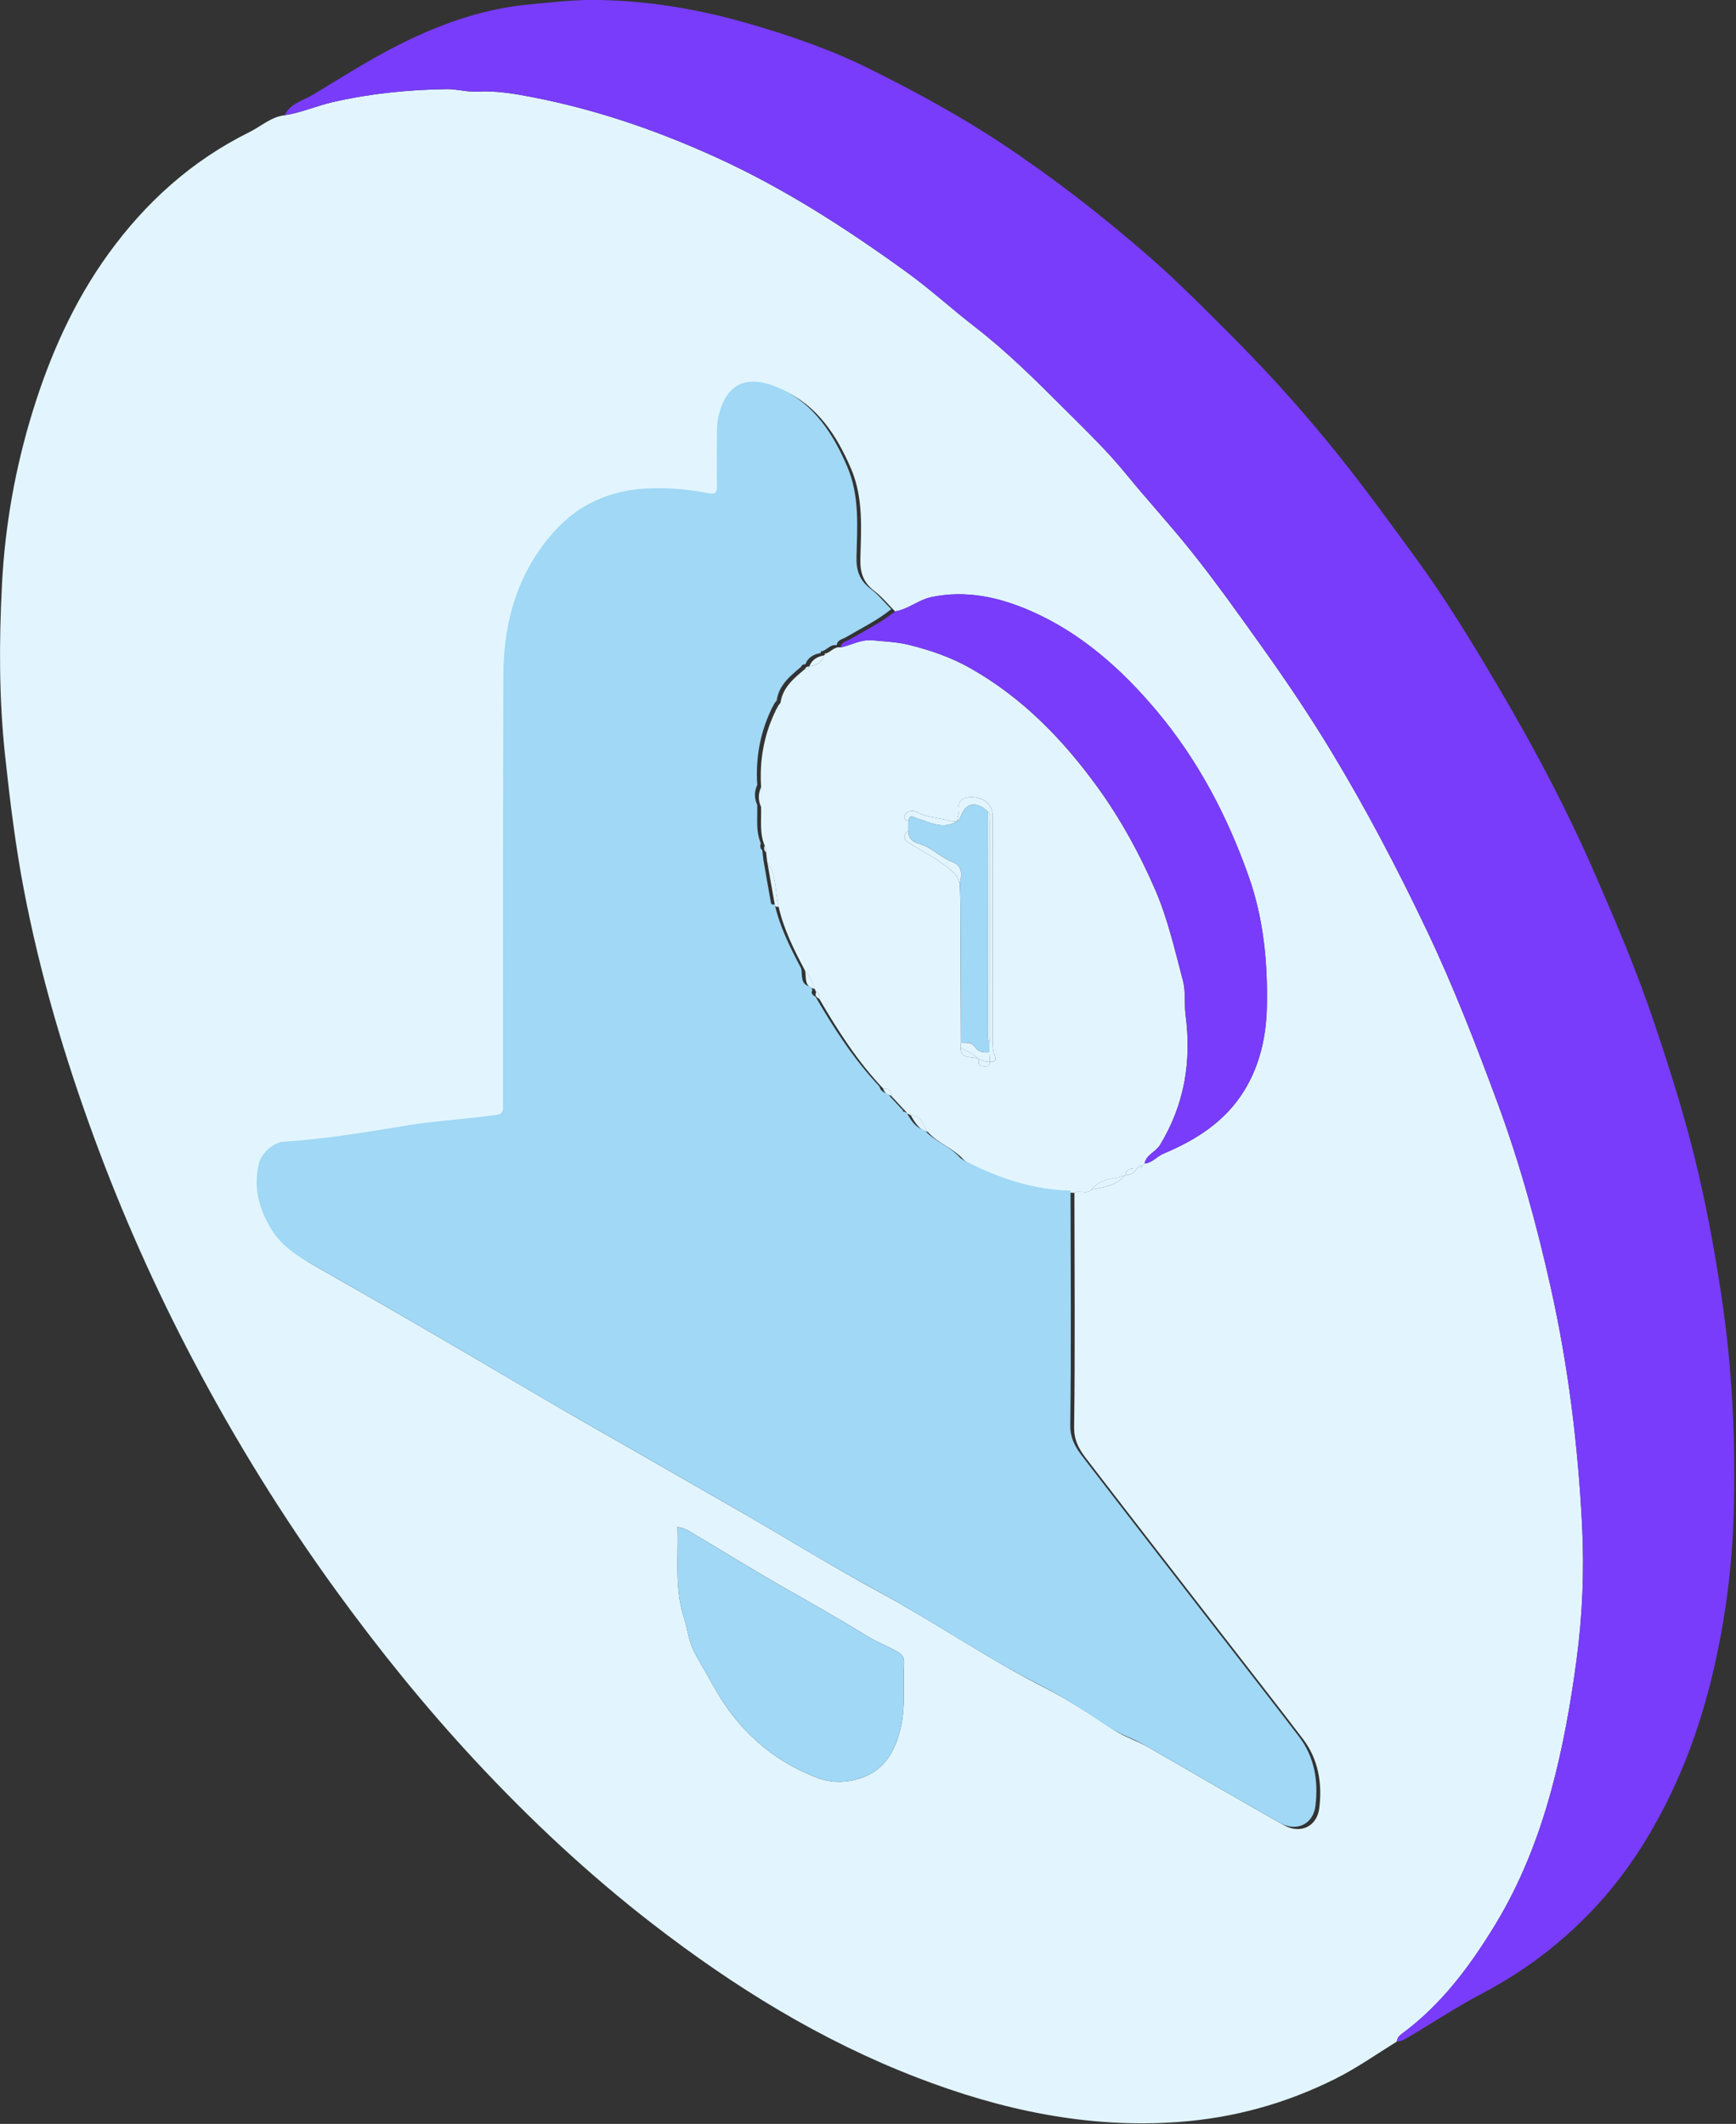 <svg width="121" height="148" viewBox="0 0 121 148" fill="none" xmlns="http://www.w3.org/2000/svg">
<rect x="0" y="0" width="121" height="148" fill="#333333" stroke="none"/>
<g clip-path="url(#clip0_60_153)">
<path d="M97.36 142.263C95.939 143.144 94.57 144.11 93.068 144.861C89.615 146.584 85.998 147.587 82.124 147.868C75.78 148.326 69.779 147.029 63.915 144.77C57.204 142.186 51.162 138.45 45.498 134.072C41.05 130.635 36.952 126.803 33.126 122.691C29.648 118.954 26.442 114.989 23.44 110.854C19.731 105.746 16.419 100.393 13.479 94.815C10.827 89.784 8.511 84.592 6.552 79.249C4.488 73.626 2.794 67.897 1.666 62.01C1.074 58.923 0.696 55.805 0.357 52.675C-0.075 48.685 -0.067 44.687 0.138 40.715C0.347 36.638 1.064 32.592 2.28 28.66C3.491 24.743 5.142 21.031 7.543 17.706C10.142 14.108 13.37 11.191 17.382 9.208C18.201 8.803 18.893 8.137 19.853 8.03C21.008 7.853 22.076 7.372 23.214 7.112C25.824 6.514 28.459 6.254 31.126 6.212C31.851 6.201 32.551 6.427 33.285 6.385C34.597 6.31 35.908 6.538 37.176 6.786C41.641 7.657 45.914 9.132 50.057 11.032C54.764 13.191 59.078 15.982 63.251 19.008C64.87 20.182 66.351 21.543 67.937 22.767C70.193 24.51 72.213 26.52 74.217 28.524C75.67 29.977 77.166 31.409 78.473 33.015C79.945 34.82 81.527 36.535 82.981 38.353C84.751 40.564 86.389 42.875 88.035 45.182C89.714 47.538 91.328 49.938 92.818 52.403C95.243 56.419 97.424 60.575 99.444 64.821C101.316 68.754 102.883 72.802 104.39 76.878C105.93 81.05 107.11 85.337 108.079 89.675C109.307 95.161 109.994 100.729 110.275 106.342C110.432 109.465 110.301 112.604 109.885 115.687C109.477 118.718 108.945 121.748 108.136 124.724C107.23 128.056 105.98 131.238 104.19 134.168C102.449 137.019 100.459 139.707 97.712 141.721C97.529 141.855 97.377 142.02 97.363 142.268L97.36 142.263ZM79.278 81.4C79.428 81.416 79.576 81.427 79.617 81.229C79.671 81.179 79.727 81.127 79.78 81.077C80.314 81.04 80.631 80.585 81.089 80.394C83.364 79.441 85.392 78.158 86.723 75.997C87.825 74.208 88.258 72.193 88.3 70.154C88.364 67.073 88.077 64.027 87.026 61.06C85.542 56.864 83.5 52.98 80.658 49.586C78.218 46.672 75.379 44.122 71.841 42.576C69.665 41.627 67.365 41.101 64.935 41.605C64.016 41.796 63.311 42.461 62.388 42.603C61.915 42.128 61.487 41.596 60.959 41.194C60.2 40.616 59.944 39.943 59.967 38.98C60.018 36.856 60.195 34.708 59.318 32.659C58.321 30.331 56.959 28.264 54.61 27.21C52.578 26.299 50.899 26.618 50.323 29.274C50.248 29.625 50.246 29.996 50.243 30.357C50.233 31.587 50.219 32.817 50.243 34.047C50.253 34.522 50.097 34.609 49.652 34.523C48.216 34.251 46.78 34.112 45.3 34.198C42.738 34.345 40.582 35.307 38.896 37.19C36.366 40.014 35.368 43.449 35.354 47.166C35.316 57.033 35.336 66.902 35.331 76.771C35.331 76.967 35.331 77.162 35.327 77.358C35.324 77.613 35.212 77.793 34.95 77.829C34.458 77.9 33.965 77.96 33.472 78.017C31.88 78.199 30.276 78.311 28.695 78.571C25.809 79.046 22.929 79.534 20.006 79.717C19.338 79.759 18.494 80.518 18.326 81.187C17.909 82.852 18.303 84.361 19.167 85.794C19.952 87.096 21.202 87.794 22.477 88.516C26.304 90.682 30.104 92.897 33.901 95.119C36.334 96.542 38.757 97.992 41.205 99.381C44.453 101.225 47.684 103.1 50.927 104.951C54.37 106.914 57.736 109.017 61.219 110.905C65.173 113.047 68.878 115.612 72.893 117.649C74.532 118.481 76.067 119.51 77.604 120.533C78.337 121.022 79.247 121.299 80.035 121.753C83.183 123.567 86.323 125.395 89.488 127.182C90.635 127.83 91.801 127.283 91.957 125.987C92.164 124.264 91.897 122.594 90.81 121.168C89.035 118.84 87.23 116.535 85.438 114.22C82.314 110.185 79.183 106.156 76.072 102.11C75.477 101.334 74.851 100.638 74.868 99.47C74.941 94.02 74.893 88.568 74.888 83.117C75.255 82.884 75.745 83.273 76.082 82.886C76.943 82.751 77.8 82.612 78.421 81.904L78.441 81.889C78.814 81.889 79.081 81.709 79.275 81.404L79.278 81.4ZM47.223 106.399C47.293 108.54 47.001 110.648 47.667 112.708C47.914 113.47 47.998 114.34 48.337 115.009C48.755 115.835 49.266 116.649 49.719 117.473C51.357 120.456 53.706 122.616 56.885 123.858C57.759 124.198 58.642 124.252 59.554 124.036C61.6 123.552 62.432 122.074 62.825 120.178C63.116 118.765 62.939 117.343 63.019 115.927C63.041 115.553 62.92 115.318 62.591 115.12C61.9 114.705 61.125 114.434 60.454 114.017C58.534 112.826 56.571 111.717 54.607 110.602C52.52 109.419 50.483 108.146 48.419 106.921C48.07 106.713 47.724 106.479 47.224 106.399H47.223Z" fill="#E2F5FF"/>
<path d="M97.36 142.263C97.375 142.016 97.526 141.85 97.709 141.716C100.455 139.702 102.445 137.012 104.187 134.163C105.977 131.233 107.227 128.051 108.133 124.719C108.942 121.743 109.473 118.714 109.881 115.682C110.296 112.599 110.428 109.46 110.272 106.337C109.992 100.724 109.304 95.157 108.076 89.67C107.104 85.332 105.927 81.045 104.386 76.873C102.881 72.799 101.314 68.749 99.44 64.816C97.419 60.57 95.239 56.416 92.815 52.398C91.327 49.933 89.713 47.533 88.031 45.177C86.386 42.87 84.748 40.558 82.978 38.348C81.523 36.53 79.941 34.815 78.47 33.01C77.161 31.404 75.666 29.972 74.213 28.519C72.21 26.515 70.19 24.505 67.933 22.762C66.35 21.538 64.866 20.176 63.247 19.003C59.076 15.977 54.761 13.186 50.053 11.027C45.911 9.127 41.638 7.652 37.173 6.781C35.904 6.534 34.596 6.305 33.282 6.38C32.547 6.422 31.848 6.197 31.123 6.207C28.457 6.249 25.821 6.511 23.21 7.107C22.073 7.367 21.004 7.848 19.85 8.025C20.242 7.184 21.14 7.013 21.828 6.595C24.039 5.252 26.235 3.853 28.566 2.747C31.151 1.519 33.878 0.602 36.772 0.322C38.433 0.161 40.089 -0.035 41.762 -0.002C45.312 0.07 48.783 0.658 52.182 1.645C55.035 2.472 57.853 3.432 60.518 4.754C63.725 6.347 66.873 8.045 69.87 10.035C73.465 12.423 76.859 15.061 80.104 17.892C82.129 19.659 84.018 21.572 85.918 23.478C88.594 26.165 91.114 28.982 93.469 31.942C95.283 34.221 96.996 36.584 98.714 38.937C100.776 41.759 102.59 44.749 104.366 47.755C106.885 52.011 109.198 56.375 111.178 60.919C112.656 64.316 114.106 67.724 115.285 71.228C116.455 74.7 117.56 78.212 118.386 81.778C119.072 84.742 119.614 87.75 120.054 90.776C120.763 95.676 120.978 100.591 120.837 105.523C120.741 108.886 120.335 112.224 119.626 115.521C118.916 118.822 117.893 122.022 116.43 125.059C115.074 127.875 113.4 130.503 111.27 132.812C108.967 135.312 106.308 137.336 103.289 138.92C101.573 139.823 99.949 140.904 98.274 141.887C97.992 142.053 97.714 142.266 97.355 142.256L97.36 142.263Z" fill="#793CFB"/>
<path d="M57.593 45.528C57.934 45.414 58.165 45.035 58.587 45.117C59.338 44.963 60.011 44.538 60.84 44.62C61.684 44.704 62.511 44.731 63.356 44.939C64.858 45.308 66.294 45.807 67.626 46.56C71.282 48.627 74.131 51.568 76.566 54.949C78.149 57.147 79.436 59.512 80.512 61.988C81.394 64.022 81.881 66.187 82.448 68.325C82.661 69.125 82.53 69.939 82.636 70.738C83.057 73.953 82.564 76.969 80.857 79.779C80.549 80.288 79.891 80.451 79.777 81.08C79.723 81.13 79.668 81.182 79.614 81.233C79.47 81.226 79.334 81.239 79.275 81.404L79.272 81.407C78.901 81.407 78.523 81.399 78.438 81.892L78.418 81.907C77.614 82.176 76.673 82.119 76.079 82.889C75.742 83.278 75.252 82.889 74.884 83.122C72.348 83.065 70.007 82.293 67.761 81.177C67.537 81.067 67.296 80.952 67.133 80.775C66.425 80.001 65.376 79.675 64.683 78.89C64.318 78.459 64.269 77.699 63.471 77.712C63.413 77.682 63.355 77.653 63.298 77.623C63.283 77.581 63.254 77.554 63.212 77.539C62.848 77.147 62.482 76.755 62.118 76.363C62.132 75.972 61.907 75.844 61.556 75.853C59.784 73.975 58.397 71.824 57.105 69.603C57.1 69.416 57.144 69.206 56.887 69.134C56.852 69.06 56.818 68.988 56.783 68.915C56.623 68.457 56.436 68.014 56.112 67.642C55.36 66.214 54.629 64.776 54.27 63.185C54.008 62.153 54.156 61.013 53.478 60.087C53.451 59.859 53.426 59.631 53.399 59.404C53.416 59.23 53.454 59.052 53.295 58.916C52.927 58.05 53.08 57.134 53.047 56.236C53.047 55.775 53.048 55.313 53.05 54.85C52.931 53.032 53.228 51.294 54.005 49.643C54.046 49.611 54.066 49.567 54.062 49.514C54.129 49.389 54.196 49.265 54.264 49.143C54.31 49.087 54.355 49.03 54.402 48.973C54.555 47.892 55.34 47.268 56.098 46.626C56.243 46.634 56.363 46.605 56.404 46.441C56.404 46.441 56.405 46.433 56.405 46.434C56.89 46.372 57.273 46.171 57.435 45.672L57.476 45.632C57.531 45.619 57.57 45.585 57.592 45.531L57.593 45.528ZM68.214 73.805C68.192 74.032 68.173 74.272 68.482 74.3C68.72 74.322 69.005 74.363 69.007 73.975C69.348 74.022 69.48 73.899 69.339 73.561C69.14 73.081 69.192 72.575 69.192 72.075C69.188 67.144 69.188 62.212 69.187 57.28C69.187 57.085 69.198 56.889 69.182 56.694C69.126 56.04 68.541 55.571 67.814 55.545C67.078 55.518 66.717 55.8 66.804 56.577C66.828 56.786 66.737 57.008 66.7 57.224L66.685 57.239C66.492 57.219 66.287 57.233 66.106 57.176C65.4 56.951 64.632 56.988 63.957 56.603C63.727 56.472 63.343 56.429 63.113 56.729C62.932 56.968 63.014 57.142 63.304 57.216C63.304 57.439 63.304 57.662 63.304 57.886C62.652 58.453 63.289 58.671 63.62 58.894C64.269 59.332 64.992 59.664 65.62 60.127C66.13 60.505 66.71 60.864 66.9 61.549C66.915 61.965 66.94 62.383 66.942 62.799C66.957 66.085 66.969 69.372 66.98 72.658C66.97 72.772 66.962 72.886 66.952 73C66.969 73.891 67.769 73.55 68.198 73.794L68.214 73.807V73.805Z" fill="#E2F5FF"/>
<path d="M79.78 81.077C79.894 80.447 80.552 80.285 80.861 79.776C82.567 76.965 83.06 73.951 82.639 70.735C82.535 69.936 82.664 69.124 82.451 68.322C81.884 66.185 81.398 64.019 80.515 61.985C79.44 59.508 78.153 57.144 76.569 54.946C74.135 51.566 71.284 48.624 67.63 46.557C66.298 45.803 64.86 45.305 63.36 44.936C62.514 44.728 61.685 44.701 60.843 44.617C60.014 44.535 59.342 44.958 58.59 45.114C58.635 44.729 58.992 44.699 59.237 44.553C60.304 43.925 61.425 43.389 62.392 42.598C63.313 42.456 64.019 41.791 64.939 41.6C67.368 41.096 69.666 41.621 71.844 42.571C75.383 44.117 78.223 46.667 80.661 49.581C83.503 52.975 85.545 56.858 87.03 61.055C88.08 64.024 88.365 67.068 88.303 70.149C88.261 72.189 87.827 74.205 86.726 75.992C85.396 78.152 83.367 79.436 81.092 80.389C80.634 80.58 80.317 81.035 79.784 81.072L79.78 81.077Z" fill="#793CFB"/>
<path d="M47.224 106.399C47.724 106.481 48.07 106.714 48.419 106.921C50.483 108.147 52.52 109.419 54.607 110.603C56.571 111.715 58.534 112.826 60.454 114.017C61.125 114.434 61.9 114.705 62.591 115.12C62.918 115.316 63.039 115.553 63.019 115.927C62.938 117.342 63.116 118.763 62.824 120.178C62.432 122.076 61.6 123.554 59.554 124.036C58.642 124.25 57.759 124.198 56.885 123.858C53.706 122.616 51.357 120.456 49.719 117.473C49.266 116.649 48.755 115.835 48.337 115.009C47.998 114.341 47.914 113.472 47.667 112.709C47.001 110.65 47.293 108.54 47.223 106.399H47.224Z" fill="#A0D8F5"/>
<path d="M76.082 82.886C76.676 82.114 77.616 82.171 78.421 81.904C77.802 82.612 76.943 82.751 76.082 82.886Z" fill="#E2F5FF"/>
<path d="M78.441 81.889C78.527 81.395 78.904 81.406 79.275 81.404C79.08 81.709 78.812 81.889 78.441 81.889Z" fill="#E2F5FF"/>
<path d="M79.278 81.402C79.337 81.238 79.471 81.224 79.617 81.231C79.575 81.429 79.428 81.417 79.278 81.402Z" fill="#E2F5FF"/>
<path d="M53.483 60.084C54.16 61.012 54.013 62.15 54.275 63.181C54.164 63.192 54.033 63.207 54.008 63.066C53.828 62.072 53.657 61.077 53.483 60.082V60.084Z" fill="#E2F5FF"/>
<path d="M63.472 77.707C64.272 77.694 64.319 78.454 64.685 78.885C64.049 78.731 63.769 78.209 63.472 77.707Z" fill="#E2F5FF"/>
<path d="M56.117 67.637C56.439 68.009 56.627 68.452 56.788 68.91C56.024 68.769 56.216 68.127 56.117 67.637Z" fill="#E2F5FF"/>
<path d="M57.439 45.669C57.276 46.167 56.894 46.369 56.409 46.431C56.595 45.963 56.971 45.753 57.439 45.669Z" fill="#E2F5FF"/>
<path d="M53.051 54.846C53.051 55.308 53.05 55.769 53.048 56.233C52.835 55.769 52.843 55.308 53.051 54.846Z" fill="#E2F5FF"/>
<path d="M61.558 75.849C61.907 75.839 62.133 75.969 62.12 76.359C61.841 76.291 61.635 76.141 61.558 75.849Z" fill="#E2F5FF"/>
<path d="M56.89 69.13C57.145 69.203 57.102 69.412 57.108 69.6C56.904 69.505 56.776 69.374 56.89 69.13Z" fill="#E2F5FF"/>
<path d="M53.298 58.911C53.459 59.047 53.419 59.225 53.402 59.399C53.236 59.265 53.243 59.092 53.298 58.911Z" fill="#E2F5FF"/>
<path d="M56.407 46.439C56.367 46.604 56.246 46.632 56.102 46.624C56.16 46.491 56.266 46.436 56.407 46.439Z" fill="#E2F5FF"/>
<path d="M54.065 49.51C54.068 49.564 54.05 49.608 54.008 49.639C54.028 49.596 54.046 49.554 54.065 49.51Z" fill="#E2F5FF"/>
<path d="M57.593 45.528C57.573 45.582 57.534 45.615 57.477 45.629C57.471 45.541 57.509 45.51 57.593 45.528Z" fill="#E2F5FF"/>
<path d="M63.214 77.534C63.256 77.548 63.284 77.576 63.299 77.618C63.222 77.64 63.194 77.613 63.214 77.534Z" fill="#E2F5FF"/>
<path d="M63.306 57.886C63.306 57.662 63.306 57.439 63.306 57.216C63.398 56.687 63.682 56.951 63.962 57.035C64.853 57.301 65.732 57.813 66.687 57.241L66.702 57.226C66.915 57.115 66.953 56.887 67.047 56.699C67.382 56.03 67.875 55.889 68.527 56.275C68.569 56.31 68.613 56.347 68.655 56.382C68.727 56.437 68.799 56.493 68.871 56.546C68.868 61.725 68.864 66.902 68.861 72.08C68.861 72.273 68.832 72.473 68.972 72.639C68.972 72.864 68.972 73.089 68.972 73.316C68.598 73.364 68.205 73.304 68 73.003C67.722 72.596 67.358 72.664 66.984 72.656C66.972 69.37 66.96 66.083 66.945 62.797C66.943 62.381 66.918 61.963 66.903 61.547C67.049 60.951 67.104 60.351 66.408 60.075C65.757 59.819 65.234 59.369 64.641 59.028C64.138 58.738 63.299 58.785 63.309 57.884L63.306 57.886Z" fill="#A0D8F5"/>
<path d="M68.969 73.317C68.969 73.092 68.969 72.867 68.969 72.641C68.984 72.532 69.01 72.421 69.01 72.31C69.01 67.264 69.01 62.218 69.002 57.172C69.002 56.959 69.064 56.721 68.866 56.546C68.794 56.491 68.722 56.436 68.651 56.382C68.609 56.347 68.566 56.31 68.524 56.275C67.87 55.888 67.376 56.029 67.044 56.699C66.95 56.887 66.913 57.115 66.698 57.226C66.737 57.01 66.826 56.788 66.802 56.578C66.715 55.801 67.078 55.518 67.812 55.546C68.539 55.573 69.125 56.041 69.18 56.696C69.197 56.889 69.185 57.085 69.185 57.281C69.185 62.213 69.187 67.145 69.19 72.077C69.19 72.575 69.138 73.082 69.338 73.562C69.479 73.901 69.348 74.024 69.005 73.978C68.992 73.758 68.98 73.537 68.967 73.317H68.969Z" fill="#E2F5FF"/>
<path d="M63.306 57.886C63.297 58.787 64.135 58.74 64.638 59.03C65.23 59.372 65.755 59.82 66.405 60.077C67.099 60.352 67.046 60.951 66.9 61.549C66.71 60.862 66.13 60.503 65.62 60.127C64.992 59.664 64.267 59.332 63.62 58.894C63.291 58.671 62.653 58.454 63.304 57.886H63.306Z" fill="#E2F5FF"/>
<path d="M66.685 57.241C65.729 57.815 64.85 57.301 63.96 57.035C63.68 56.951 63.398 56.687 63.304 57.216C63.014 57.142 62.932 56.968 63.113 56.729C63.343 56.429 63.727 56.473 63.957 56.603C64.633 56.989 65.401 56.951 66.106 57.176C66.287 57.233 66.49 57.221 66.685 57.239V57.241Z" fill="#E2F5FF"/>
<path d="M68.969 73.317C68.982 73.537 68.994 73.758 69.007 73.978C68.717 74.04 68.474 73.883 68.214 73.807C68.214 73.807 68.198 73.794 68.198 73.795C67.863 73.406 67.366 73.267 66.952 73.002C66.962 72.888 66.97 72.773 66.98 72.659C67.353 72.668 67.719 72.599 67.997 73.007C68.202 73.307 68.594 73.368 68.969 73.319V73.317Z" fill="#E2F5FF"/>
<path d="M66.952 72.998C67.366 73.263 67.863 73.403 68.198 73.792C67.769 73.549 66.969 73.889 66.952 72.998Z" fill="#E2F5FF"/>
<path d="M68.215 73.805C68.475 73.881 68.719 74.039 69.009 73.977C69.009 74.364 68.724 74.324 68.484 74.302C68.175 74.274 68.193 74.034 68.215 73.807V73.805Z" fill="#E2F5FF"/>
<path d="M68.868 56.548C69.066 56.723 69.004 56.961 69.004 57.174C69.01 62.22 69.012 67.266 69.012 72.312C69.012 72.423 68.984 72.532 68.97 72.643C68.831 72.476 68.859 72.277 68.859 72.084C68.863 66.905 68.866 61.728 68.869 56.55L68.868 56.548Z" fill="#E2F5FF"/>
<path d="M74.617 82.962C74.622 88.412 74.671 93.864 74.599 99.315C74.584 100.483 75.208 101.179 75.803 101.954C78.914 106 82.045 110.029 85.169 114.065C86.96 116.379 88.766 118.685 90.541 121.012C91.63 122.439 91.895 124.11 91.689 125.832C91.532 127.127 90.366 127.674 89.219 127.027C86.055 125.239 82.914 123.412 79.766 121.598C78.976 121.143 78.067 120.866 77.335 120.378C75.798 119.354 74.263 118.324 72.624 117.493C68.609 115.456 64.904 112.892 60.95 110.749C57.467 108.861 54.101 106.76 50.658 104.795C47.414 102.944 44.184 101.068 40.936 99.226C38.486 97.836 36.065 96.386 33.632 94.963C29.835 92.742 26.037 90.527 22.208 88.36C20.933 87.639 19.685 86.942 18.898 85.638C18.034 84.205 17.641 82.698 18.058 81.032C18.225 80.362 19.069 79.604 19.737 79.562C22.66 79.377 25.54 78.891 28.426 78.416C30.005 78.156 31.609 78.043 33.203 77.862C33.696 77.805 34.189 77.746 34.681 77.674C34.943 77.637 35.055 77.456 35.058 77.203C35.062 77.006 35.062 76.812 35.062 76.615C35.065 66.746 35.047 56.879 35.085 47.011C35.1 43.294 36.099 39.858 38.627 37.034C40.313 35.151 42.469 34.19 45.031 34.042C46.513 33.957 47.947 34.096 49.383 34.368C49.828 34.452 49.984 34.366 49.974 33.891C49.949 32.661 49.962 31.431 49.974 30.201C49.977 29.84 49.977 29.47 50.054 29.119C50.63 26.462 52.309 26.144 54.341 27.055C56.69 28.109 58.052 30.176 59.049 32.504C59.926 34.552 59.749 36.7 59.698 38.825C59.676 39.788 59.931 40.461 60.69 41.038C61.218 41.439 61.646 41.973 62.119 42.448C61.153 43.236 60.031 43.775 58.965 44.403C58.718 44.547 58.361 44.579 58.318 44.963C57.896 44.881 57.665 45.26 57.324 45.374C57.24 45.356 57.202 45.388 57.208 45.475L57.168 45.515C56.698 45.599 56.324 45.809 56.138 46.277V46.286C55.995 46.281 55.89 46.336 55.831 46.468C55.073 47.111 54.287 47.736 54.135 48.816C54.089 48.871 54.044 48.929 53.997 48.984C53.93 49.108 53.863 49.232 53.794 49.355C53.776 49.398 53.756 49.44 53.737 49.484C52.96 51.135 52.662 52.875 52.781 54.693C52.573 55.154 52.564 55.616 52.777 56.079C52.813 56.977 52.66 57.891 53.027 58.759C52.972 58.94 52.967 59.113 53.131 59.247C53.158 59.475 53.183 59.704 53.21 59.93C53.385 60.925 53.554 61.92 53.735 62.914C53.761 63.053 53.893 63.038 54.002 63.028C54.361 64.619 55.093 66.057 55.844 67.485C55.943 67.975 55.752 68.618 56.516 68.758C56.551 68.832 56.584 68.904 56.62 68.978C56.504 69.222 56.633 69.353 56.838 69.448C58.128 71.668 59.515 73.82 61.289 75.697C61.364 75.989 61.572 76.137 61.851 76.207C62.215 76.6 62.581 76.991 62.945 77.384C62.925 77.461 62.953 77.49 63.03 77.466C63.087 77.496 63.146 77.525 63.203 77.555C63.5 78.058 63.78 78.579 64.416 78.731C65.109 79.518 66.158 79.844 66.866 80.618C67.028 80.795 67.272 80.909 67.493 81.02C69.74 82.136 72.082 82.908 74.617 82.967V82.962Z" fill="#A0D8F5"/>
</g>
<defs>
<clipPath id="clip0_60_153">
<rect width="120.882" height="147.96" fill="white"/>
</clipPath>
</defs>
</svg>
